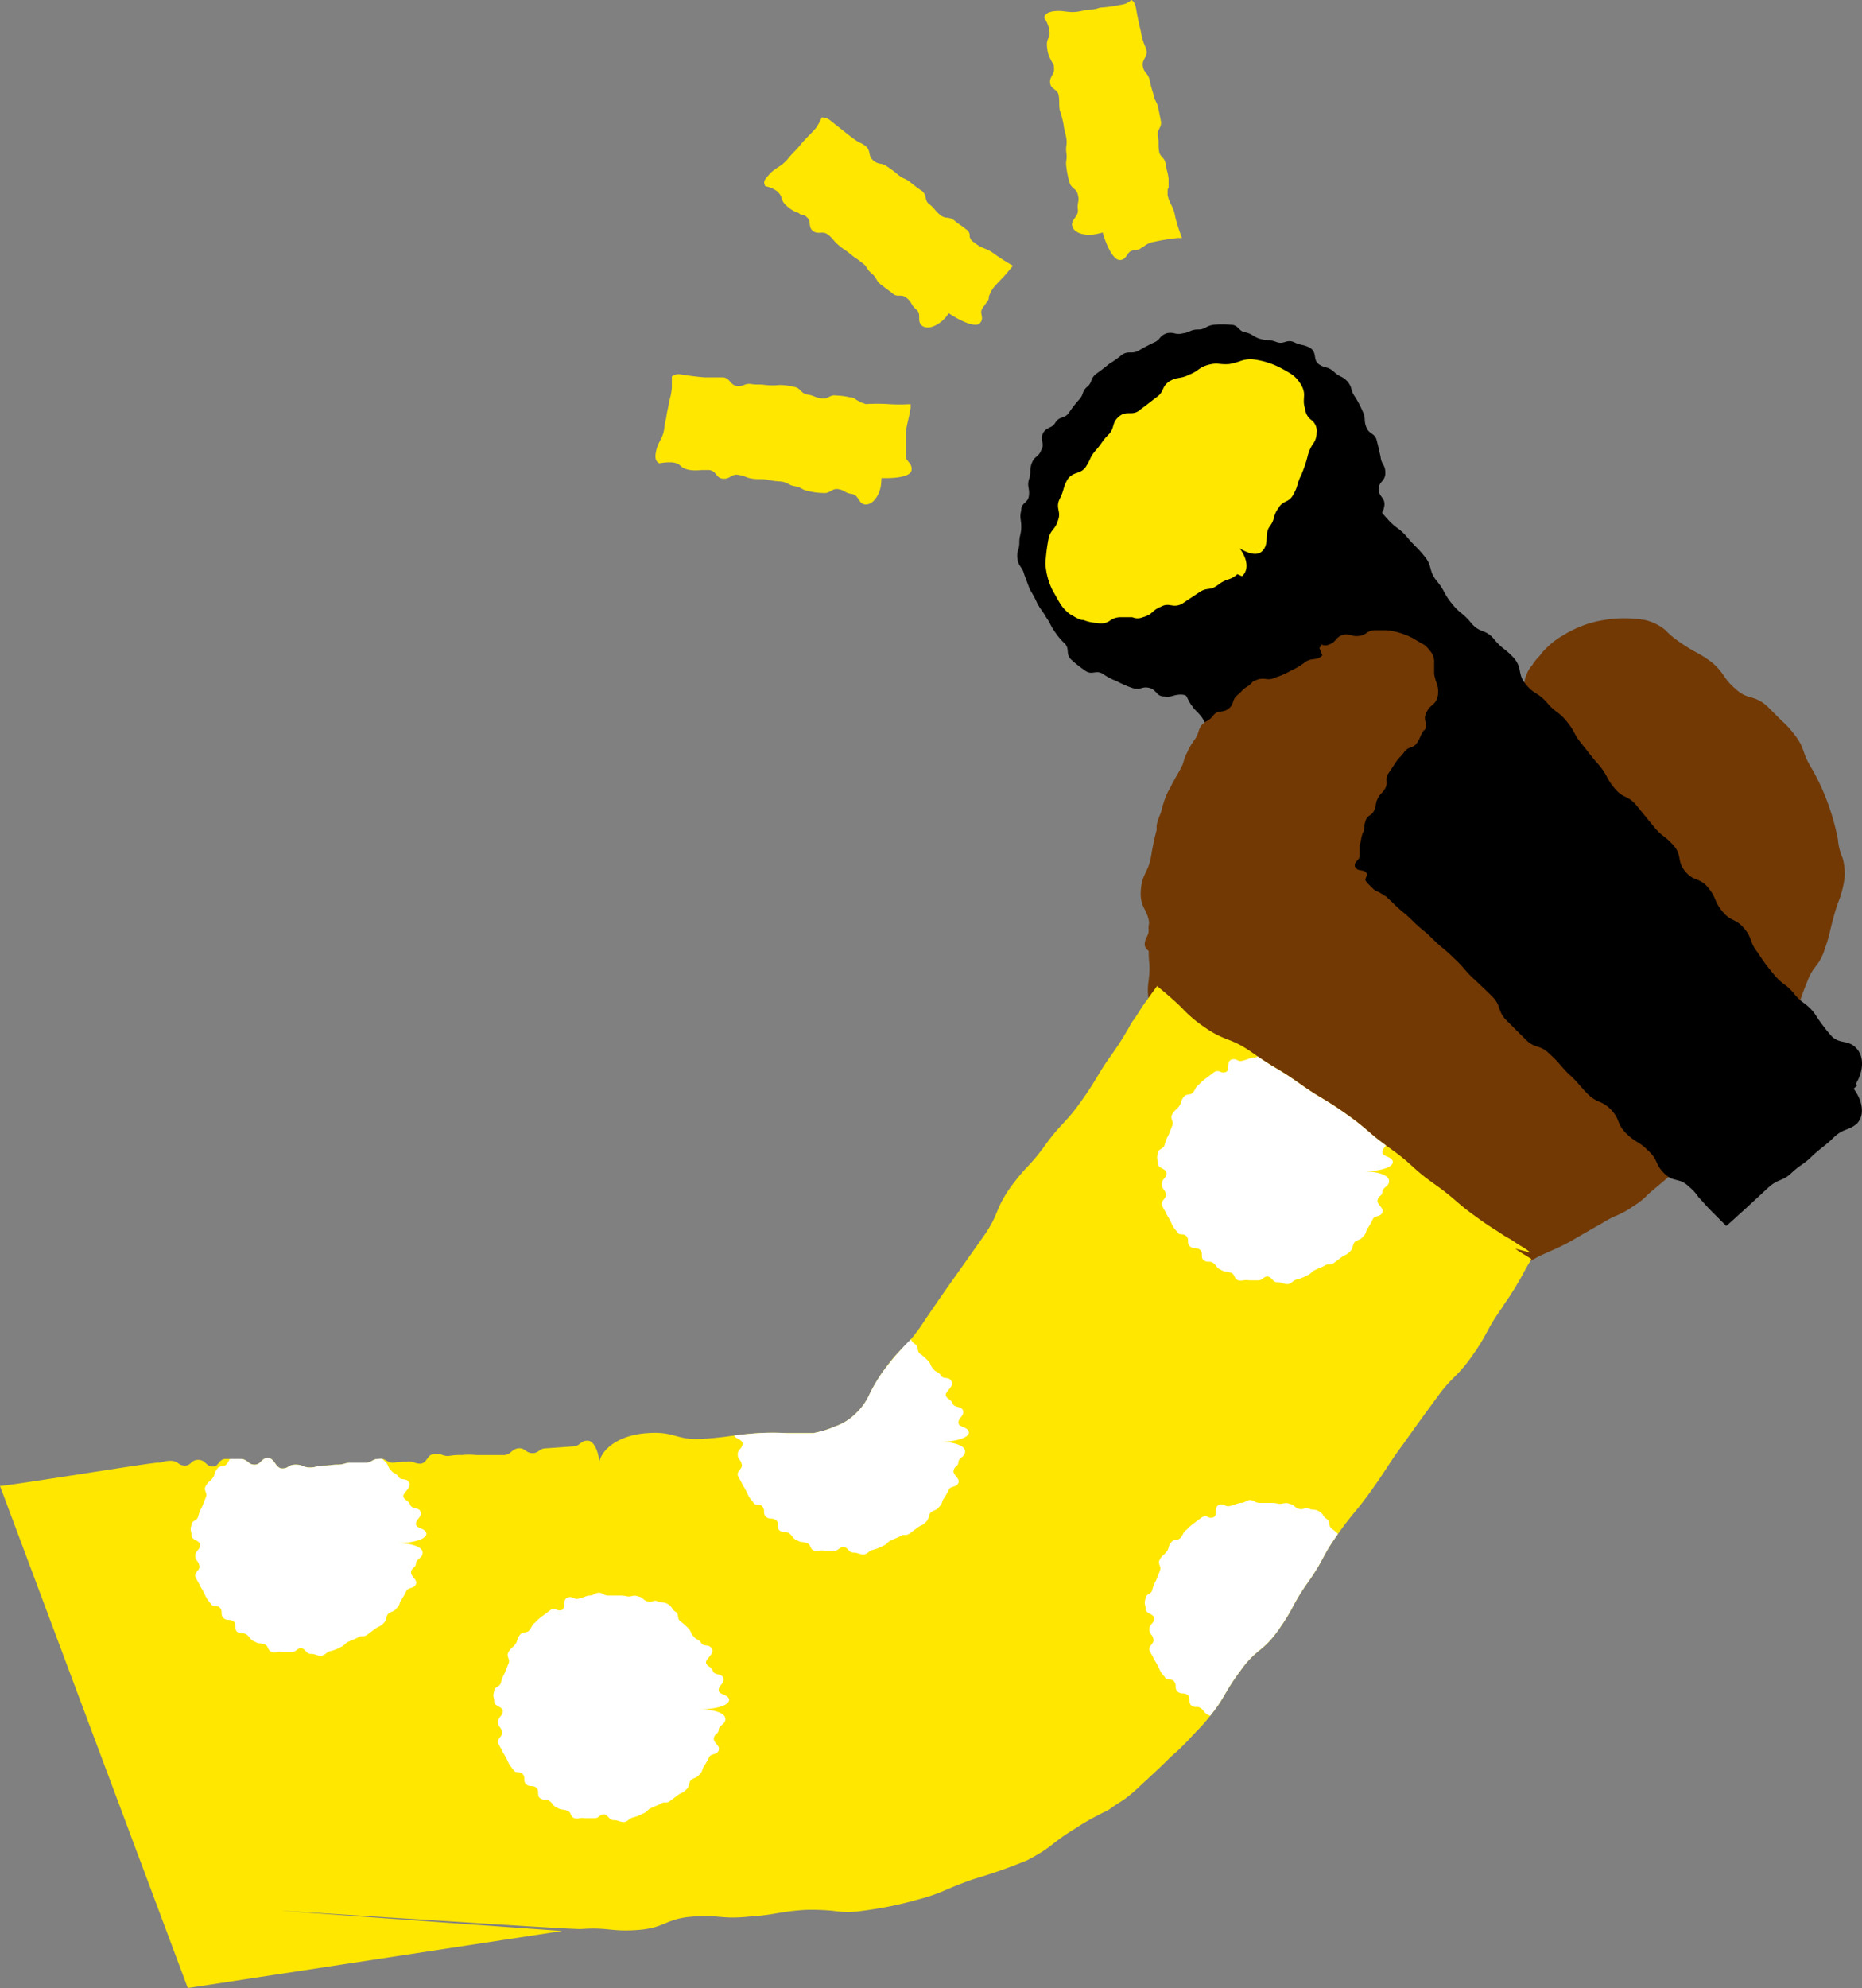 <?xml version="1.0" encoding="UTF-8"?>
<svg xmlns="http://www.w3.org/2000/svg" width="133.624" height="142.603" viewBox="0 0 133.624 142.603">
  <rect x="0" y="0" width="133.624" height="142.603" fill="#808080" stroke="none"/>
  <g id="hand" transform="translate(-365.325 -104.312)">
    <path id="Path_1313" data-name="Path 1313" d="M1094.96,503.107s-4.592-14.393,4.455-22.274,14.6-3.564,11.788.137c-2.879,3.7-8.019,6.374-1.645,9.389,2.467,2.125,6.374-4.729,6.374-4.729l4.866-7.47a6.407,6.407,0,0,1,9.115-1.713c5.209,3.769,11.925,10.006,10.212,16.86-2.741,10.9-11.994,25.5-31.458,27.757s-13.776-17.956-13.776-17.956" transform="translate(-644.753 -324.914)" fill="#723905"></path>
    <path id="Path_1314" data-name="Path 1314" d="M1095.69,504.669c-.137,1.1-.548,1.165-.685,2.33,0,1.165-.137,1.165-.068,2.33v1.165a3.856,3.856,0,0,0,.137,1.1c.274,1.1-.137,1.165.274,2.262a6.644,6.644,0,0,0,1.1,1.919c.343.411.48.617.685.822a4.755,4.755,0,0,0,.822.754,8.7,8.7,0,0,0,1.85,1.234,2.524,2.524,0,0,0,1.165.137,3.269,3.269,0,0,1,1.165,0,2.944,2.944,0,0,1,1.1.343,3.191,3.191,0,0,0,1.165.274,2.687,2.687,0,0,0,1.165-.137,10.958,10.958,0,0,1,1.165-.137,3.042,3.042,0,0,1,1.234.137,3.624,3.624,0,0,0,1.234,0c1.165-.206,1.165-.48,2.33-.754s1.165-.206,2.33-.48a3.024,3.024,0,0,1,.685-.137.991.991,0,0,0,.48-.137c.274-.068.548-.137,1.165-.343,1.165-.411.959-.822,2.056-1.3a20.317,20.317,0,0,0,2.125-1.028c1.028-.617,1.3-.137,2.33-.754,1.028-.685.96-.685,1.988-1.371a9.383,9.383,0,0,0,.96-.685c.274-.206.48-.343.959-.754a30.341,30.341,0,0,0,3.427-3.427,19.1,19.1,0,0,0,1.508-1.85,6.613,6.613,0,0,0,.617-1.028c.137-.274.274-.548.548-1.028.617-1.028.891-.822,1.508-1.919a20.89,20.89,0,0,0,1.3-2.056c.548-1.1.411-1.165.891-2.262.411-1.1.823-.959,1.234-2.125s.206-1.234.548-2.4a5.179,5.179,0,0,0,.206-1.165,7.585,7.585,0,0,1,.068-1.1c0-1.1.343-1.1.206-2.193-.206-1.1-.617-1.028-.959-2.056-.411-1.028-.137-1.165-.685-2.193a3.542,3.542,0,0,1-.48-1.1,3.193,3.193,0,0,0-.548-1.1,5.58,5.58,0,0,0-.822-.891c-.206-.206-.411-.411-.822-.891-.822-.891-1.028-.685-1.919-1.508s-1.1-.617-1.988-1.371c-.959-.754-.959-.754-1.919-1.439a4.811,4.811,0,0,0-1.85-.754,1.062,1.062,0,0,1-.548-.137.976.976,0,0,1-.411-.137,2.335,2.335,0,0,0-1.028-.069,5.167,5.167,0,0,0-1.028.274c-.137,0-.206.137-.411.206a1.348,1.348,0,0,0-.548.274,2.56,2.56,0,0,0-.754.754,8.4,8.4,0,0,1-.548.822c-.068.069-.137.206-.206.274s-.137.206-.206.274l-.343.343a4.3,4.3,0,0,0-.823.959c-.685,1.028-.617,1.1-1.234,2.125-.685,1.028-.48,1.165-1.165,2.193-.48.754-.617,1.028-.96,1.576a4.041,4.041,0,0,1-.343.548c-.754,1.1-1.1.822-1.919,1.85a5.192,5.192,0,0,1-.96.891l-1.1.822a13.4,13.4,0,0,1-1.165.822,2.684,2.684,0,0,1-.617.274,2.891,2.891,0,0,1-1.1,0,5.726,5.726,0,0,1-1.1-.48l.206.137a4.115,4.115,0,0,1-1.85-.548,13.283,13.283,0,0,1-1.234-.96,1.955,1.955,0,0,1-.48-.548,2.318,2.318,0,0,1-.48-1.1,7.22,7.22,0,0,1,0-1.234,1.663,1.663,0,0,1,.411-.685,9.667,9.667,0,0,0,.959-1.165c.411-.548.548-.822.754-1.1a5.261,5.261,0,0,1,.754-1.028c.891-.891.685-1.028,1.508-1.919a7.386,7.386,0,0,1,.754-.754,1.3,1.3,0,0,0,.411-.685,2.253,2.253,0,0,0,0-.685.6.6,0,0,0-.274-.548c-.274-.274-.48-.343-.617-.48a1.445,1.445,0,0,0-.96-.274,1.771,1.771,0,0,0-1.028.206,3.908,3.908,0,0,1-1.028.411,12.439,12.439,0,0,0-2.056.754,4.657,4.657,0,0,0-.96.617,6.927,6.927,0,0,1-.891.685c-.96.685-1.3.206-2.193.96a2.623,2.623,0,0,0-.754.96,4.312,4.312,0,0,1-.617.96,3.665,3.665,0,0,1-.891.754,2.285,2.285,0,0,0-.822.822c-.617.96-.274,1.165-.754,2.193a2.888,2.888,0,0,1-.617.96,2.731,2.731,0,0,0-.548,1.028,21.743,21.743,0,0,0-.685,2.262,9.368,9.368,0,0,0,0,2.4c0,1.165.137,1.165.206,2.4a13.994,13.994,0,0,0,0,2.4c.137,1.165.959,1.1,1.165,2.262a2.652,2.652,0,0,1-1.576,2.741,1.992,1.992,0,0,1-2.262-1.85c-.274-1.3.069-1.576,0-2.81-.137-1.3.069-1.3,0-2.6,0-1.3-.685-1.3-.617-2.6s.548-1.3.754-2.6a17.924,17.924,0,0,1,.617-2.6c.206-.617.274-.96.411-1.3a6.131,6.131,0,0,1,.48-1.234,18.245,18.245,0,0,1,1.439-2.262,6.008,6.008,0,0,0,.685-1.165,6.347,6.347,0,0,1,.823-1.1c.48-.48.754-.685,1.028-.959.274-.206.48-.411,1.028-.822a24.361,24.361,0,0,1,2.125-1.576,6.63,6.63,0,0,1,1.165-.617c.274-.137.617-.274,1.234-.548s.891-.411,1.234-.548a5.852,5.852,0,0,1,1.3-.411,12.837,12.837,0,0,1,1.371-.343,6.975,6.975,0,0,1,1.508-.137,7.337,7.337,0,0,1,1.645.274,4.227,4.227,0,0,1,1.576.891,5.016,5.016,0,0,1,1.165,1.713,3.2,3.2,0,0,1,.137,2.056,3.262,3.262,0,0,1-.823,1.645c-.274.274-.48.548-.959,1.1-.891.96-1.165.685-2.056,1.576a3.167,3.167,0,0,0-.685.96,7.853,7.853,0,0,1-.548.959,4.577,4.577,0,0,0-.411.754v.411c0,.137.137.206.274.343.137.069.274.206.685.48a9.45,9.45,0,0,1,1.165,1.028l.343.206a.134.134,0,0,0,.137.137.443.443,0,0,0,.343-.137c.137-.069.274-.206.685-.48a8.162,8.162,0,0,1,.822-.617,8.859,8.859,0,0,0,.822-.822,14.642,14.642,0,0,0,1.165-2.056c.137-.206.274-.343.411-.548.48-.548.822-.548,1.3-1.371.685-1.028.411-1.234,1.028-2.262.685-1.028.891-.891,1.576-1.919a5.488,5.488,0,0,0,.548-1.165,1.268,1.268,0,0,1,.137-.48,1.944,1.944,0,0,1,.411-.685,3.341,3.341,0,0,1,.548-.685,2.968,2.968,0,0,1,.411-.48,5.451,5.451,0,0,1,1.234-.959,8.145,8.145,0,0,1,1.371-.685,7.268,7.268,0,0,1,1.508-.411,7.372,7.372,0,0,1,1.508-.137,7.951,7.951,0,0,1,1.576.137,3.532,3.532,0,0,1,1.371.685,6.6,6.6,0,0,0,1.165.959c1.1.754,1.165.617,2.193,1.371.96.822.754,1.1,1.713,1.919a2.411,2.411,0,0,0,1.165.617,2.67,2.67,0,0,1,1.165.685l.959.959a6.6,6.6,0,0,1,.891.96c.822,1.028.548,1.3,1.234,2.4a16.207,16.207,0,0,1,1.165,2.467,17.105,17.105,0,0,1,.754,2.673,4.352,4.352,0,0,0,.343,1.371,4.038,4.038,0,0,1,.137,1.439,7.367,7.367,0,0,1-.343,1.439,12.5,12.5,0,0,0-.411,1.234c-.343,1.234-.274,1.3-.685,2.467a3.538,3.538,0,0,1-.617,1.165,3.87,3.87,0,0,0-.617,1.1c-.48,1.165-.411,1.234-.959,2.4a23.764,23.764,0,0,1-1.234,2.262c-.343.548-.48.822-.685,1.1s-.343.548-.685,1.1a3.069,3.069,0,0,1-.891.96,5.183,5.183,0,0,0-.96.891c-.754,1.028-.274,1.439-1.165,2.4a3.029,3.029,0,0,1-.96.822,3.8,3.8,0,0,0-1.028.754,23.605,23.605,0,0,1-1.919,1.782c-.48.411-.754.617-.959.822a5.205,5.205,0,0,1-1.028.822c-1.1.754-1.165.548-2.262,1.234q-1.1.617-2.262,1.3c-1.165.617-1.165.548-2.33,1.1a14.457,14.457,0,0,1-2.33,1.1c-.617.206-.959.274-1.234.343-.343.069-.617.137-1.234.274a26.177,26.177,0,0,1-2.467.891c-1.234.274-1.234.411-2.536.617-.617.069-.959.137-1.3.137h-1.3a5.961,5.961,0,0,1-1.3-.069,5.783,5.783,0,0,0-1.3-.137,5.964,5.964,0,0,1-1.3-.069,7.3,7.3,0,0,1-1.371-.206,16.659,16.659,0,0,1-2.6-.891,9.891,9.891,0,0,1-2.536-1.3,12.625,12.625,0,0,0-1.234-.822,3.622,3.622,0,0,1-1.165-1.028,1.875,1.875,0,0,1-.411-1.439,4.017,4.017,0,0,0-.206-1.439,11.352,11.352,0,0,1-.96-2.536,5.273,5.273,0,0,0-.48-1.3,2.639,2.639,0,0,1-.411-1.3c0-1.371.48-1.371.48-2.673.068-1.3-.548-1.439-.343-2.741a2.106,2.106,0,0,1,2.4-1.85,2.156,2.156,0,0,1,1.576,2.4" transform="translate(-643.902 -324.146)" fill="#723905"></path>
    <path id="Path_1317" data-name="Path 1317" d="M1143.92,502.7l-35.365-41.4L1095.6,473.431l39.065,37.9Z" transform="translate(-645.32 -320.527)"></path>
    <path id="Path_1318" data-name="Path 1318" d="M1143.58,504.765c-.685.685-1.028.411-1.782,1.1-.685.685-.754.617-1.508,1.3-.685.685-.822.617-1.508,1.234-.685.685-.96.411-1.713,1.1l-1.782,1.645c-.617.548-.891.822-1.234,1.1l-.959-.96c-.548-.548-.754-.822-1.028-1.1a3.227,3.227,0,0,0-.685-.754c-.685-.685-1.1-.274-1.782-.96s-.411-.96-1.165-1.645c-.685-.685-.891-.548-1.576-1.234s-.411-1.028-1.1-1.713-.96-.411-1.645-1.1-.617-.754-1.371-1.439c-.685-.685-.617-.754-1.371-1.439-.685-.685-1.028-.343-1.713-1.028l-1.371-1.371c-.685-.685-.343-1.028-1.028-1.713q-.685-.685-1.439-1.371c-.685-.685-.617-.754-1.371-1.439-.685-.685-.754-.617-1.439-1.3s-.754-.617-1.439-1.3-.754-.617-1.439-1.3-.891-.48-1.576-1.165-.548-.822-1.234-1.508-.617-.822-1.3-1.508-.822-.548-1.508-1.234-.411-.959-1.165-1.645c-.685-.685-.891-.48-1.576-1.165s-.822-.548-1.576-1.234c-.685-.685-.548-.891-1.234-1.576s-1.028-.411-1.713-1.028c-.685-.685-.48-.96-1.165-1.645l-.206-.206c-.068-.069-.137-.206-.206-.274a3.882,3.882,0,0,1-.274-.48,2.62,2.62,0,0,0-.754-.96,2.591,2.591,0,0,0-.548-.48c.48-.48.617-.685,1.3-1.3.48-.48.685-.754.822-.891a4.248,4.248,0,0,1,.617-.754c.685-.685.548-.822,1.234-1.508l1.439-1.3,1.371-1.371c.685-.685.959-.411,1.645-1.1s.685-.754,1.371-1.371c.685-.685.48-.891,1.234-1.576a4.916,4.916,0,0,1,1.028-.754,6.259,6.259,0,0,0,1.165-.822c.343-.274.548-.548.685-.617a17.34,17.34,0,0,1,1.371,1.508c1.028,1.234,1.028.891,1.713,1.645.617.754.685.685,1.3,1.439s.274,1.028.891,1.782.48.891,1.1,1.645.754.617,1.371,1.371,1.028.411,1.645,1.165.754.617,1.439,1.371c.617.754.206,1.1.822,1.85s.822.548,1.508,1.3c.617.754.822.617,1.439,1.371s.48.891,1.1,1.645.617.822,1.234,1.508c.617.754.48.891,1.1,1.645s.959.48,1.576,1.234l1.234,1.508c.617.754.754.617,1.439,1.371.617.754.206,1.1.822,1.85s1.028.411,1.645,1.165.411.959,1.028,1.713.959.48,1.576,1.234.343.96.959,1.713a13.4,13.4,0,0,0,1.165,1.576c.617.754.822.617,1.439,1.371s.822.617,1.439,1.371a13.369,13.369,0,0,0,1.165,1.576c.617.754,1.3.274,1.919,1.028.754.891.137,2.4-.411,2.879a1.842,1.842,0,0,1-2.536-.206c-.617-.754-.48-1.1-1.1-1.851s-.48-.891-1.1-1.645-1.1-.343-1.782-1.1c-.617-.754-.274-1.028-.891-1.782l-1.234-1.508c-.617-.754-.685-.685-1.371-1.439-.617-.754-.48-.891-1.165-1.645-.617-.754-.822-.617-1.439-1.371s-.548-.822-1.234-1.576q-.617-.754-1.3-1.508c-.617-.754-.548-.822-1.165-1.576q-.617-.754-1.3-1.508c-.617-.754-.754-.685-1.371-1.371-.617-.754-.685-.685-1.3-1.439s-.754-.617-1.439-1.371c-.617-.754-.48-.891-1.165-1.645-.617-.754-.343-1.028-.96-1.782s-.891-.548-1.508-1.3-.685-.685-1.3-1.439-.754-.617-1.439-1.371c-.617-.754-.343-.959-1.028-1.713-.617-.754-.754-.685-1.371-1.439s-.548-.822-1.165-1.576-.822-.617-1.439-1.371-.343-1.028-.96-1.782a4.246,4.246,0,0,0-.754-.617c-.068,0-.274-.206-.274-.137,0,0-.137,0-.137-.069-.137-.137-.137-.411-.274-.685,0,0-.068,0-.206.137a.74.74,0,0,0-.206.48v.206h0v.137c0,.069-.137.137-.206.206l-1.371,1.371q-.685.685-1.439,1.371c-.685.685-.685.754-1.371,1.371s-1.028.274-1.782.959c-.685.685-.617.822-1.3,1.508s-.959.411-1.713,1.028a1.642,1.642,0,0,0-.48.891v.206s-.068.137,0,.206v.137c-.137.137,0,.137-.068.206h.068v.411l.206.206c.685.685.685.754,1.371,1.439l1.371,1.371c.685.685.96.411,1.645,1.1s.617.754,1.3,1.439.822.617,1.508,1.3.48.891,1.234,1.576c.685.685.754.617,1.508,1.3l1.439,1.371q.685.685,1.439,1.371c.685.685.411.959,1.165,1.645.685.685,1.165.206,1.85.891s.48.96,1.165,1.645.754.685,1.439,1.371.754.617,1.439,1.3.548.822,1.234,1.508q.685.685,1.439,1.371t1.439,1.371c.685.685.822.548,1.508,1.234s.617.822,1.3,1.508.891.48,1.576,1.165.822.548,1.508,1.234.617.822,1.3,1.508.48.891,1.165,1.576q.685.685,1.439,1.371c.685.685.617.754,1.371,1.439.343.343.617.48.754.617.069,0,.137,0,.274.137.068.068.137,0,.206-.069v-.411l.068.068c.068,0,.137.137.274.137a1.33,1.33,0,0,0,1.028-.343c.685-.685.548-.822,1.3-1.508.685-.685.343-1.1,1.028-1.782s1.028-.343,1.782-.959c.754-.685.343-1.165,1.028-1.851a1.893,1.893,0,0,1,2.6.274c.48.548,1.028,1.85.206,2.6" transform="translate(-644.848 -319.993)"></path>
    <path id="Path_1319" data-name="Path 1319" d="M1094.11,498.776c-.548-4.935-.274-12.4,5.414-17.408,9.047-7.882,14.6-3.564,11.788.137-2.878,3.7-8.567,11.514-2.125,14.53,2.467,2.125-.274,2.673-.274,2.673h-14.8Z" transform="translate(-644.79 -325.449)" fill="#723905"></path>
    <path id="Path_1320" data-name="Path 1320" d="M1094.11,495.826c.48,0,.548.411,1.028.411h1.028c.48,0,.48.069,1.028.069s.48.343,1.028.343h2.056c.48,0,.48.137,1.028.137s.48-.548,1.028-.548.48.411,1.028.411.48-.206,1.028-.206.48.411,1.028.411.48-.343,1.028-.343.48.069,1.028.069h.617c.137,0,.137-.206.137-.343V496.1c0,.069.206.206.274.274h-.548c0-.069.343-.48,0-.754,0,0-.137-.069-.137-.137h-.206a.52.52,0,0,1-.274-.137,4.727,4.727,0,0,1-.891-.754c-.206-.206-.343-.274-.48-.411-.137-.069-.206-.206-.411-.48a5.376,5.376,0,0,1-.685-1.028,7.9,7.9,0,0,1-.411-1.165c-.068-.617-.343-.617-.343-1.234s.274-.617.343-1.165c.137-.548.274-.548.411-1.1s0-.548.206-1.1c.206-.48.548-.343.754-.822s0-.548.274-1.028.069-.548.343-1.028.48-.343.754-.754-.068-.685.206-1.1.617-.206.891-.685c.274-.411.617-.206.891-.617s.274-.48.548-.891a.91.91,0,0,0,.206-.48.579.579,0,0,1,.137-.411c.137-.343-.069-.411,0-.685v-.548c-.069-.206-.137-.206-.274-.411s0-.411-.274-.617c-.343-.137-.343-.069-.754-.206-.411-.069-.411.274-.823.206-.411,0-.411-.343-.822-.274-.411,0-.411.206-.823.274-.411.137-.343.343-.822.48a4.6,4.6,0,0,0-.822.411c-.411.206-.617-.274-1.028,0-.411.206-.548,0-.959.274s-.343.411-.754.617c-.411.274-.137.685-.548.959s-.274.411-.685.685-.754-.137-1.1.206c-.411.343-.137.548-.548.891-.343.343-.206.48-.48.822s-.48.206-.754.548c-.274.411-.343.343-.617.685s-.411.274-.685.685.137.617-.068,1.028l-.411.822c-.206.411,0,.48-.206.959-.137.411-.685.274-.822.754s.343.617.206,1.028c-.137.48-.411.411-.548.891-.068.48.343.548.274,1.028,0,.48-.48.411-.48.891s-.206.48-.274.96c0,.48.206.48.206.96s.206.48.206.959-.137.48-.137.96.822.48.891.891c0,.548-1.3,1.1-2.056,1.165-.685.069-1.782-.137-1.85-.754,0-.548.343-.617.274-1.165,0-.548.206-.548.206-1.1s-.617-.548-.617-1.1.48-.548.548-1.028a6,6,0,0,1,.137-1.1v-1.1c.068-.548.274-.48.343-1.028.137-.548-.137-.548,0-1.1s.206-.48.343-1.028a6.8,6.8,0,0,1,.343-1.028c.206-.48.343-.48.548-.96s.274-.48.48-.959c.274-.48.137-.548.411-1.028a4.367,4.367,0,0,1,.548-.959c.343-.48.206-.548.48-1.028.343-.411.548-.274.891-.754.343-.411.685-.137,1.1-.48s.206-.617.617-.96.343-.411.823-.685c.411-.343.343-.48.754-.822.48-.343.617,0,1.1-.343.48-.274.411-.411.822-.685.48-.274.548-.137,1.028-.411s.411-.48.891-.685c.548-.206.685.206,1.165,0,.548-.206.411-.48.96-.685.548-.137.617.137,1.165.069a1.022,1.022,0,0,0,.548-.206,1.065,1.065,0,0,1,.617-.206h.617a3.148,3.148,0,0,1,.685.069,5.456,5.456,0,0,1,1.371.48c.343.206.48.274.685.411.206.069.343.206.617.548a1.159,1.159,0,0,1,.274.822v.822c.137.754.343.754.274,1.508-.137.754-.548.617-.822,1.234a.831.831,0,0,0-.069.685v.343c0,.137,0,.206-.137.274-.274.411-.206.48-.48.891s-.548.206-.891.617c-.274.411-.343.343-.617.754l-.548.822c-.274.411,0,.617-.206,1.028s-.343.343-.548.754-.068.48-.274.891-.48.274-.617.754c-.137.411,0,.48-.206.891-.137.411-.068.411-.206.822v.754c0,.343-.411.411-.343.754.069.411.685.206.822.48s-.206.411,0,.685.274.206.48.48c.274.206.343.137.617.343.068,0,.137.069.206.137a.212.212,0,0,1,.137.069l.137.137.274.274a1.609,1.609,0,0,0,.343.343l.48.48a2.2,2.2,0,0,1,.48.685,4.713,4.713,0,0,0,.206.548v.48a1.89,1.89,0,0,1-.411,1.3,4.759,4.759,0,0,1-.754.822,2.384,2.384,0,0,1-.754.48,3.081,3.081,0,0,1-.548.137h-.274c-.206,0-.343-.069-.685-.069-.48,0-.48.274-1.028.274s-.48.206-1.028.206-.48-.137-1.028-.137-.48-.343-1.028-.343h-1.028c-.548,0-.48-.137-1.028-.137s-.48.206-1.028.206-.48.411-1.028.411-.48-.822-1.028-.822-.48.206-1.028.206-.48.548-1.028.548-.48-.48-1.028-.48-.548.617-1.028.617-.891-1.3-.891-1.988.274-2.056.822-2.056" transform="translate(-643.967 -324.555)" fill="#723905"></path>
    <path id="Path_1321" data-name="Path 1321" d="M1099.97,464.435c5-4.935,5.551-12.474,1.165-16.928-4.318-4.386-11.925-3.975-16.928.96s-5.552,12.474-1.165,16.928c4.318,4.386,11.925,3.975,16.928-.96" transform="translate(-640.433 -315.233)"></path>
    <path id="Path_1322" data-name="Path 1322" d="M1100.06,465.8c-.411.411-.754.137-1.234.48a5.11,5.11,0,0,1-1.028.617,5.3,5.3,0,0,1-1.1.48c-.548.274-.685,0-1.234.137q-.548.206-1.028.411l-1.1.274a6.652,6.652,0,0,1-1.165.069c-.548.137-.48.617-1.1.685-.617,0-.617-.343-1.165-.343s-.617.206-1.165.137c-.617,0-.548-.48-1.1-.617s-.617.206-1.234,0a7.625,7.625,0,0,1-1.1-.48,4.887,4.887,0,0,1-1.028-.548c-.48-.274-.754.137-1.234-.206a9.2,9.2,0,0,1-.959-.754c-.48-.411-.137-.754-.48-1.165a4.736,4.736,0,0,1-.754-.891c-.343-.48-.274-.548-.617-1.028-.274-.48-.343-.48-.617-.96a7.5,7.5,0,0,0-.548-1.028l-.411-1.1c-.137-.548-.411-.548-.48-1.1-.068-.617.137-.617.137-1.165s.137-.548.137-1.165c0-.548-.137-.548,0-1.165,0-.548.48-.48.548-1.028s-.137-.617,0-1.165c.206-.548,0-.617.206-1.165s.48-.411.685-.96c.274-.48-.137-.685.137-1.234.343-.48.617-.274.891-.754.343-.48.617-.206.96-.685a7.772,7.772,0,0,1,.685-.891c.411-.411.206-.617.617-.96s.206-.617.685-.959q.48-.343.891-.685a8.318,8.318,0,0,0,.959-.685c.48-.274.685,0,1.165-.274s.48-.274,1.028-.548c.548-.206.411-.48.959-.685.548-.137.617.137,1.165,0,.548-.069.548-.274,1.1-.274s.548-.274,1.165-.343a6.6,6.6,0,0,1,1.165,0c.617,0,.548.48,1.1.548.548.137.548.343,1.1.48s.548,0,1.1.206.685-.206,1.234,0c.548.274.617.137,1.165.411.548.343.206.822.617,1.165.48.343.617.137,1.1.548.411.411.548.274.96.685.411.48.206.617.548,1.1a7.476,7.476,0,0,1,.548,1.028c.274.548.069.617.274,1.165s.617.411.754.96.137.548.274,1.165c.069.617.343.548.343,1.165s-.48.617-.48,1.165.48.617.411,1.165c-.068.617-.343.548-.48,1.1s.274.685.137,1.234c-.206.548-.548.48-.685,1.028-.206.548-.411.48-.617,1.028s0,.617-.274,1.1c-.274.548-.068.617-.411,1.1s-.48.411-.822.822c-.343.48.274.96-.137,1.439-.48.548-1.85-.137-2.33-.685s-1.028-1.508-.685-1.919c.343-.343.617-.137.959-.548.274-.343.48-.274.685-.685.274-.411-.274-.685,0-1.1.206-.411.685-.206.822-.617.206-.411.206-.411.411-.891.137-.48,0-.48.206-.891.068-.48.274-.411.411-.891.068-.48-.137-.48-.068-.96,0-.48.137-.48.137-.891v-.891a4.491,4.491,0,0,0,0-.96,3.4,3.4,0,0,0-.206-.891c-.137-.48-.274-.411-.411-.822a1.771,1.771,0,0,0-.48-.754c-.206-.411-.343-.343-.617-.685s-.068-.48-.411-.822c-.274-.343,0-.617-.343-.96s-.548-.069-.891-.343-.411-.206-.754-.48c-.411-.206-.48-.069-.891-.274-.411-.137-.274-.48-.685-.685-.48-.137-.48,0-.891-.137-.48-.069-.411-.206-.891-.343-.48,0-.48.206-.96.137-.48,0-.48-.411-.959-.411s-.48.411-.891.411c-.48,0-.48-.206-.959-.137s-.411.48-.823.617c-.48.137-.411.206-.891.343l-.823.411a7.214,7.214,0,0,0-.754.48c-.411.274-.685-.206-1.1.069s-.274.48-.685.754-.617,0-.96.343,0,.754-.274,1.1c-.343.343-.274.411-.548.754s-.548.137-.822.548-.343.343-.548.754a7.693,7.693,0,0,1-.48.822c-.206.411.137.617,0,1.028a4.6,4.6,0,0,0-.411.822c-.137.48,0,.48-.137.96-.068.48-.411.411-.48.891v1.85a1.88,1.88,0,0,0,.137.891c.068.411-.343.548-.206.96.137.48.754.274.891.685s-.137.548,0,.959c.206.411.274.343.48.754a4.781,4.781,0,0,1,.548.685c.274.343.137.48.411.822.343.343.343.274.685.617a3.044,3.044,0,0,0,.754.548c.343.274.48.069.891.343.411.206.343.343.754.548s.548-.069.959,0c.411.137.48,0,.891,0,.411.069.411.274.891.274s.411.411.891.343a13.469,13.469,0,0,1,1.919-.069c.48-.069.411-.274.891-.343.48-.137.343-.548.754-.685s.754.617,1.165.411c.48-.206.343-.411.754-.617s.137-.754.548-.96.685.137,1.028-.137c.411-.274,0-.754.343-1.1.411-.343,1.508.343,1.988.891.48.48,1.234,1.645.685,2.125" transform="translate(-639.839 -314.472)"></path>
    <path id="Path_1323" data-name="Path 1323" d="M1094.96,459.366c3.975-3.975,5.62-8.773,3.7-10.76-1.988-1.988-6.854-.411-10.829,3.564s-5.62,8.773-3.7,10.76c1.988,1.988,6.854.411,10.829-3.564" transform="translate(-641.459 -316.263)" fill="#ffe700"></path>
    <path id="Path_1324" data-name="Path 1324" d="M1094.88,461.121c-.548.48-.754.274-1.371.754s-.754.137-1.371.548l-1.234.822c-.685.343-.891-.137-1.508.206-.685.274-.548.548-1.3.754a.944.944,0,0,1-.754,0h-.822a1.3,1.3,0,0,0-.822.274,1.112,1.112,0,0,1-.891.137,2.879,2.879,0,0,1-.959-.206c-.274,0-.48-.137-.959-.411a2.627,2.627,0,0,1-.754-.822c-.137-.206-.274-.48-.548-.96a4.943,4.943,0,0,1-.48-1.85,12.991,12.991,0,0,1,.206-1.713c.137-.754.48-.685.685-1.371.274-.685-.206-.891.137-1.576s.206-.754.548-1.371c.411-.617.891-.343,1.3-.891.411-.617.274-.685.754-1.234s.411-.617.891-1.1.2-.822.754-1.3.96,0,1.508-.48c.548-.411.548-.411,1.165-.891.617-.411.343-.754.959-1.165.617-.343.754-.137,1.439-.48.685-.274.617-.48,1.3-.685.754-.206.822,0,1.576-.069a5.562,5.562,0,0,0,.754-.206,2.239,2.239,0,0,1,.822-.137,5.752,5.752,0,0,1,1.782.48,8.933,8.933,0,0,1,.891.48,2.17,2.17,0,0,1,.754.685c.617.891.137,1.1.411,1.919a1.125,1.125,0,0,0,.48.822.979.979,0,0,1,.343.891,1.3,1.3,0,0,1-.274.822,2.625,2.625,0,0,0-.343.754,8.885,8.885,0,0,1-.48,1.439c-.343.685-.206.754-.548,1.371-.343.685-.754.411-1.1,1.028-.411.548-.206.754-.617,1.3s0,1.234-.548,1.782c-.617.617-2.056-.411-2.536-.96s-.754-1.439-.274-1.919c.411-.48.891-.069,1.3-.548s.548-.343.891-.891,0-.754.274-1.3a7.617,7.617,0,0,0,.48-1.1c.206-.548.411-.48.548-1.028s.343-.548.411-1.1a4.851,4.851,0,0,0-.069-1.028,1.608,1.608,0,0,0-.343-.685.944.944,0,0,0-.206-.274c0-.069-.137-.137-.274-.274-.411-.137-.548.274-.959.206a1.025,1.025,0,0,1-.48-.206.662.662,0,0,0-.548-.137c-.548.137-.48.411-1.028.548-.548.206-.685-.137-1.234.069-.548.274-.343.754-.822,1.028-.548.343-.685,0-1.234.411a8.919,8.919,0,0,0-1.028.685c-.48.411-.548.343-1.028.754s-.206.685-.617,1.165l-.823.96c-.343.48-.274.548-.617,1.1-.343.48-.754.274-1.028.822s-.068.685-.343,1.234a7.151,7.151,0,0,0-.411,1.1c-.137.548,0,.548-.137,1.1v.96c0,.411-.411.548-.206.96a2.271,2.271,0,0,0,.206.411c0,.137.137.206.274.343.411.206.48,0,.891,0h.959a1.179,1.179,0,0,1,.548.069c.137,0,.343.137.617,0,.548-.137.48-.411,1.028-.617.548-.274.48-.411,1.028-.685a8.189,8.189,0,0,0,1.1-.548c.548-.343.343-.617.822-.959s.137-.754.548-1.165c.48-.48,1.988.548,2.536,1.1.48.48,1.028,1.576.343,2.193" transform="translate(-640.757 -315.619)" fill="#ffe700"></path>
    <rect id="Rectangle_97" data-name="Rectangle 97" width="4.112" height="14.804" transform="translate(441.332 106.193) rotate(-11.2)" fill="#ffe700"></rect>
    <path id="Path_1325" data-name="Path 1325" d="M1085.32,422.355c.48-.069.548.206,1.1.069.137,0,.206.274.343.274s.137-.069.206-.069h.068c.068,0,.548.206.48,0,0-.274-.411-.343-.411-.48v-.891c-.068-.48-.548-.411-.617-.891s-.206-.48-.343-.96a5.157,5.157,0,0,1,0-1.028c-.068-.48-.068-.48-.137-1.028a5.166,5.166,0,0,1,0-1.028c-.068-.48.274-.548.137-1.1-.068-.48-.548-.411-.617-.891s-.274-.48-.343-.959.48-.617.411-1.1a.627.627,0,0,0-.206-.48.253.253,0,0,1-.137-.206c0-.206-.137-.137-.137-.343,0-.137-.137,0-.206.069a.512.512,0,0,1-.206.206c-.068,0,.137-.617-.068-.617h-.48c-.206.137.069.48,0,.548a.746.746,0,0,1-.343-.069s-.068,0,0,.069c0,.206.206.274.274.411,0,.069,0,.137-.137.206,0,0-.068,0-.068.137v.343c.068.48.343.48.48.959.068.48,0,.548.068,1.028s.206.48.274.959-.343.617-.206,1.1c.069.48.822.343.959.891.068.48-.206.548-.137,1.1l.206,1.028c.069.48.206.48.274.96s-.274.617-.206,1.1.343.48.411.96.891.548.959,1.028c.137.617-1.576,1.1-2.262,1.234s-1.576,0-1.713-.617c-.068-.48.48-.617.411-1.165-.068-.48.137-.548,0-1.028-.068-.48-.48-.411-.617-.959a6.822,6.822,0,0,1-.206-1.028c-.069-.48.068-.548,0-1.028s.068-.548,0-1.028-.137-.48-.206-1.028a7.689,7.689,0,0,0-.274-1.028c-.069-.48,0-.548-.069-1.028s-.548-.411-.617-.891.343-.617.274-1.1c0-.137,0-.206-.068-.274,0-.069-.137-.206-.137-.274a1.9,1.9,0,0,1-.274-.822c-.137-.822.274-.685.137-1.371a2.109,2.109,0,0,0-.343-.822c0-.137,0-.343.548-.48.822-.137,1.1.137,1.919,0,.411-.068.617-.137.754-.137a1.917,1.917,0,0,0,.754-.137,10.01,10.01,0,0,0,1.508-.206,1.291,1.291,0,0,0,.754-.343c.137.069.274.206.343.617q.137.822.343,1.645a4.66,4.66,0,0,0,.206.822,4.746,4.746,0,0,1,.206.548c.068.48-.343.617-.274,1.1s.343.48.48.959a7.787,7.787,0,0,0,.274,1.028c.068.48.206.48.343.959l.206,1.028c.068.48-.343.617-.206,1.1.068.48,0,.548.068,1.028s.411.411.48.959c.068.48.137.48.206,1.028v.548a.252.252,0,0,1-.069.206v.411c.137.685.411.754.548,1.576a12.839,12.839,0,0,0,.48,1.508h-.274a14.853,14.853,0,0,0-1.714.274,1.548,1.548,0,0,0-.754.343c-.068,0-.206.137-.343.206a.338.338,0,0,0-.206.069h-.206c-.48.069-.411.617-.891.685-.617.137-1.234-1.576-1.371-2.262s-.068-1.85.548-1.988" transform="translate(-640.726 -303.788)" fill="#ffe700"></path>
    <rect id="Rectangle_98" data-name="Rectangle 98" width="4.112" height="14.804" transform="translate(421.412 117.127) rotate(-51.4)" fill="#ffe700"></rect>
    <path id="Path_1326" data-name="Path 1326" d="M1063.48,432.325c.343-.411.548-.206.891-.617.069-.069.343.069.48,0,.069-.137,0-.137.137-.206h0c.068-.069.548-.206.343-.343s-.48,0-.617-.069l-.068-.137a.978.978,0,0,0-.137-.206c0-.137-.137-.274-.343-.411-.411-.343-.685,0-1.1-.274-.411-.343-.48-.206-.891-.548s-.343-.411-.685-.754a7.524,7.524,0,0,1-.754-.685c-.411-.343-.343-.411-.685-.754-.411-.343-.206-.617-.617-.891-.411-.343-.685,0-1.1-.274-.411-.343-.48-.206-.891-.548s0-.754-.411-1.1a1.059,1.059,0,0,0-.411-.206h-.206c-.206-.137-.206,0-.343-.137-.069-.069-.137.069-.137.206v.274s-.343-.548-.48-.411l-.274.411c-.137.137.343.274.274.343a.974.974,0,0,0-.274.137v.137c.137.137.343,0,.48.137v.343c0,.069.137.137.206.206.411.343.548.069.96.411s.343.411.754.754a6.258,6.258,0,0,0,.891.548c.411.343.137.685.548.96.411.343.891-.274,1.3,0,.411.343.206.548.617.891a9.629,9.629,0,0,0,.822.617,6.238,6.238,0,0,0,.891.548c.411.343.137.617.548.959s.548.137.96.48,1.028-.137,1.439.206c.48.411-.48,1.85-.891,2.4-.48.548-1.234.96-1.713.617-.411-.343,0-.822-.411-1.165s-.274-.48-.685-.822-.685,0-1.028-.343l-.823-.617c-.411-.343-.274-.48-.685-.822s-.274-.48-.685-.754c-.411-.343-.411-.274-.822-.617s-.411-.274-.823-.617-.343-.411-.754-.754-.685,0-1.1-.274c-.411-.343-.069-.685-.48-1.028a.52.52,0,0,0-.274-.137.356.356,0,0,1-.274-.137,2.085,2.085,0,0,1-.754-.411c-.685-.548-.274-.685-.822-1.165a2.111,2.111,0,0,0-.822-.343c-.068-.137-.206-.343.137-.685.548-.685.891-.617,1.439-1.234a6.057,6.057,0,0,1,.48-.548,6.34,6.34,0,0,0,.548-.617c.548-.617.548-.548,1.028-1.1a4.088,4.088,0,0,0,.411-.754.969.969,0,0,1,.685.274l1.3,1.028a6.708,6.708,0,0,0,.685.48,1.719,1.719,0,0,1,.48.274c.411.343.137.685.548,1.028s.548.137.959.411a8.56,8.56,0,0,1,.823.617c.411.343.48.206.891.548a9.631,9.631,0,0,0,.823.617c.411.343.137.685.548.959.411.343.343.411.754.754s.617.069,1.028.411.411.274.822.617a.517.517,0,0,1,.274.48.252.252,0,0,0,.068.206c0,.069.137.206.274.274.548.48.822.343,1.439.822a13.64,13.64,0,0,0,1.3.822s0,.069-.137.206c-.548.685-.617.685-1.165,1.3a2.083,2.083,0,0,0-.411.754.377.377,0,0,1-.137.343.99.99,0,0,1-.137.206c0,.069-.137.137-.137.206-.343.411.137.685-.206,1.1-.343.48-1.919-.411-2.536-.891-.548-.48-1.234-1.371-.891-1.85" transform="translate(-631.499 -307.659)" fill="#ffe700"></path>
    <rect id="Rectangle_99" data-name="Rectangle 99" width="4.112" height="14.804" transform="translate(413.573 136.445) rotate(-82.2)" fill="#ffe700"></rect>
    <path id="Path_1327" data-name="Path 1327" d="M1054.69,453.8c.068-.48.343-.48.411-.96,0-.137.343-.069.343-.274v-.274h0c0-.069.343-.411.137-.48-.274,0-.411.274-.617.206h-.137c-.068,0-.137-.069-.206-.137a1.638,1.638,0,0,0-.48-.206c-.48-.069-.548.343-1.1.274a5.154,5.154,0,0,0-1.028,0c-.48-.069-.48-.206-1.028-.274-.48-.069-.48-.069-1.028-.137-.48-.069-.48-.206-1.028-.274-.48-.069-.48-.411-.959-.48s-.548.343-1.1.274c-.48-.069-.548.069-1.028,0s-.411-.685-.959-.754h-.48s-.137.069-.206,0h-.411c-.137,0,0,.137,0,.274.068.137.137.206.137.274s-.548-.343-.617-.137v.48c0,.206.411,0,.411.206,0,.069-.068.137-.206.274a.067.067,0,0,0,.068.069c.206,0,.343-.137.48-.069.069,0,.069.069.137.206a.212.212,0,0,0,.068.137c.068,0,.137.069.274.069.48.069.548-.206,1.028-.137s.48.206,1.028.274a5.156,5.156,0,0,0,1.028,0c.48.069.48.48.96.548s.617-.685,1.1-.617.48.411.96.48q.48.069,1.028.137a5.147,5.147,0,0,0,1.028,0c.48.069.48.48.96.548s.548-.206,1.028-.137.822-.617,1.3-.548c.617.069.548,1.85.48,2.536s-.548,1.508-1.165,1.439c-.48-.069-.411-.685-.96-.754-.48-.069-.48-.274-.959-.343s-.548.343-1.1.274a4.251,4.251,0,0,1-1.028-.137c-.48-.069-.48-.274-.959-.343s-.48-.274-1.028-.343a6.086,6.086,0,0,1-1.028-.137c-.48-.069-.548,0-1.028-.069s-.48-.206-1.028-.274c-.48-.069-.548.343-1.1.274-.48-.069-.411-.548-.959-.617h-.548a3.186,3.186,0,0,1-.822,0c-.823-.137-.548-.48-1.3-.548a3.621,3.621,0,0,0-.891.069c-.137-.069-.343-.206-.274-.685.137-.891.48-.959.617-1.782a3.714,3.714,0,0,1,.137-.754,6.1,6.1,0,0,1,.137-.754c.137-.822.206-.754.274-1.439v-.822a.847.847,0,0,1,.685-.137q.822.137,1.645.206h1.371c.48.069.48.548.959.617s.548-.206,1.028-.137.548,0,1.028.069a5.154,5.154,0,0,0,1.028,0,4.248,4.248,0,0,1,1.028.137c.48.069.48.48.959.548s.48.206,1.028.274c.48.069.548-.274,1.028-.206a5.3,5.3,0,0,1,1.028.137c.274,0,.343.137.48.206a.988.988,0,0,1,.206.137,2.694,2.694,0,0,1,.411.137,13.155,13.155,0,0,1,1.645,0,12.087,12.087,0,0,0,1.576,0v.274c-.137.822-.206.891-.343,1.713v1.645c-.069.48.48.548.411,1.1-.068.617-1.85.617-2.6.548-.685-.069-1.782-.548-1.713-1.1" transform="translate(-627.914 -316.114)" fill="#ffe700"></path>
    <path id="Path_1342" data-name="Path 1342" d="M1033.92,530.422a5.732,5.732,0,0,0-.822-.548l-.617-.411a6.013,6.013,0,0,1-.685-.411c-.411-.274-.891-.548-1.645-1.1-1.645-1.165-1.508-1.3-3.153-2.467s-1.508-1.371-3.153-2.536-1.508-1.3-3.153-2.467-1.713-1.028-3.358-2.193-1.713-1.028-3.358-2.193-1.919-.754-3.564-1.919a9.37,9.37,0,0,1-1.508-1.3c-.48-.48-.96-.891-1.782-1.576-.137.206-.411.548-.685.96-.48.617-.754,1.165-1.028,1.508-.206.274-.274.48-.411.685a19.846,19.846,0,0,1-1.1,1.713c-1.165,1.645-1.028,1.713-2.193,3.358s-1.371,1.508-2.536,3.084c-1.165,1.645-1.371,1.508-2.536,3.084-1.165,1.645-.822,1.919-1.919,3.5l-2.33,3.29q-1.165,1.645-2.262,3.29c-1.165,1.645-1.439,1.439-2.6,3.084a10.981,10.981,0,0,0-1.028,1.713,4.356,4.356,0,0,1-1.028,1.43,3.888,3.888,0,0,1-1.439.891,7.337,7.337,0,0,1-1.576.48h-1.919a18.589,18.589,0,0,0-1.988,0c-1.988.137-1.988.274-3.975.411s-1.988-.548-3.975-.411c-2.4.137-3.5,1.439-3.5,2.193h0c0-.685-.343-1.713-.891-1.645-.48,0-.48.411-1.028.411l-1.919.137c-.48,0-.48.343-.959.343s-.548-.411-1.028-.343-.48.411-.96.48h-2.056a5.139,5.139,0,0,0-1.028,0,4.531,4.531,0,0,0-.96.069c-.48,0-.48-.206-1.028-.137-.48,0-.48.617-.96.685-.48,0-.48-.206-1.028-.137a4.527,4.527,0,0,0-.96.069c-.48,0-.48-.343-1.028-.274-.48,0-.48.274-.959.274h-1.028c-.48,0-.48.137-.959.137s-.48.069-1.028.069-.48.137-.96.137-.48-.206-1.028-.206-.48.274-.96.274-.548-.754-1.028-.754-.48.48-.96.48-.48-.411-1.028-.411H940.3c-.548,0-.48.548-.959.548s-.48-.48-1.028-.48-.48.411-.959.411-.48-.343-1.028-.343-.48.137-.96.137-10.732,1.668-11.28,1.668l13.477,36.012,26.865-4.091-20.089-1.44c.346-.021,21.122,1.374,21.461,1.3,1.988-.137,2.056.206,4.044.068s1.988-.822,3.975-.959,1.988.206,4.044,0c1.988-.137,1.988-.343,3.975-.48a16.249,16.249,0,0,1,2.056.068,6.683,6.683,0,0,0,2.056,0,26.406,26.406,0,0,0,4.044-.822,12.482,12.482,0,0,0,1.988-.685c.48-.206.959-.411,1.919-.754a37.625,37.625,0,0,0,3.906-1.371c1.85-.96,1.713-1.234,3.427-2.262a14.9,14.9,0,0,1,1.782-1.028c.206-.137.48-.206.754-.411s.617-.411,1.028-.685c.822-.617,1.165-1.028,1.576-1.371.343-.343.754-.685,1.508-1.439.343-.343.685-.617.891-.822l.617-.617c.343-.411.754-.754,1.371-1.508,1.3-1.576,1.1-1.782,2.33-3.427,1.165-1.645,1.576-1.3,2.741-2.947s.96-1.782,2.125-3.427.959-1.782,2.125-3.427,1.3-1.576,2.467-3.221,1.1-1.713,2.262-3.29q1.165-1.645,2.33-3.221c1.165-1.645,1.439-1.439,2.6-3.084s.959-1.782,2.125-3.427c.206-.343.411-.617.548-.822.206-.343.411-.617.548-.891.343-.548.548-1.028,1.028-1.782-.274-.206-.685-.411-1.165-.754" transform="translate(-558.761 -336.26)" fill="#ffe700"></path>
    <path id="Intersection_1" data-name="Intersection 1" d="M-583.4,1391.274c-.344,0-.344-.343-.686-.41-.343,0-.343.274-.686.274h-.685a.917.917,0,0,0-.377,0,.918.918,0,0,1-.377,0c-.343-.137-.206-.48-.548-.548-.343-.137-.343,0-.685-.206-.343-.137-.274-.274-.548-.48s-.41,0-.685-.206,0-.548-.274-.754-.481,0-.754-.274c-.206-.274,0-.411-.206-.685s-.548,0-.685-.343a1.941,1.941,0,0,1-.411-.617,5.032,5.032,0,0,0-.343-.617c-.137-.344-.206-.344-.343-.685-.069-.344.41-.481.274-.823-.068-.343-.274-.274-.274-.685,0-.343.343-.411.343-.754s-.617-.343-.617-.685-.137-.343,0-.754c0-.343.411-.274.481-.617a2.84,2.84,0,0,1,.274-.685l.274-.685c.138-.344-.205-.481,0-.823s.274-.274.481-.548.068-.343.343-.685c.206-.274.48-.068.686-.343s.137-.343.411-.548a3.4,3.4,0,0,1,.548-.48l.548-.411a.434.434,0,0,1,.435-.018.491.491,0,0,0,.387.018c.274-.137,0-.754.411-.891a.479.479,0,0,1,.41.034.48.48,0,0,0,.411.034c.343-.068.343-.137.685-.206.343,0,.343-.137.686-.206.344,0,.344.206.754.206h.686a2.317,2.317,0,0,1,.686.069c.343,0,.41-.138.753,0,.344.068.274.205.617.343a.542.542,0,0,0,.4,0,.417.417,0,0,1,.352,0c.343.137.41,0,.754.206s.206.343.547.547c.275.206.068.481.344.686a3.381,3.381,0,0,1,.547.48c.274.274.138.343.411.616.206.275.343.138.548.481.206.274.548,0,.754.41.206.344-.548.754-.411,1.029s.343.206.48.547.686.138.754.548c.069.343-.343.481-.343.823s.685.274.754.685c0,.48-1.234.685-1.988.685-.065,0-.133,0-.2,0v.005l.136,0c.753,0,1.782.206,1.782.685,0,.411-.411.411-.481.754,0,.343-.274.274-.343.617s.48.547.343.891-.548.205-.685.48a5.023,5.023,0,0,1-.343.616c-.206.275-.069.344-.343.617-.206.274-.343.206-.617.411-.206.274-.068.41-.343.685s-.343.206-.617.41l-.548.411c-.274.206-.411,0-.685.206-.275.137-.343.137-.617.274-.343.138-.274.275-.617.411a2.909,2.909,0,0,1-.685.275c-.344.068-.344.274-.686.343C-582.987,1391.412-583.054,1391.274-583.4,1391.274Zm42.7-7.538c-.344-.138-.274-.274-.548-.481s-.411,0-.685-.205,0-.548-.275-.754-.479,0-.754-.275c-.206-.274,0-.41-.206-.685s-.548,0-.685-.343a1.947,1.947,0,0,1-.411-.616,4.864,4.864,0,0,0-.343-.617c-.137-.343-.206-.343-.343-.685-.067-.343.411-.48.275-.823-.068-.343-.275-.274-.275-.685,0-.343.343-.41.343-.753s-.617-.344-.617-.686-.137-.343,0-.753c0-.343.41-.275.48-.617a2.854,2.854,0,0,1,.275-.685l.274-.685c.137-.343-.206-.48,0-.822s.275-.274.48-.548.068-.343.344-.685c.205-.275.48-.068.685-.344s.137-.343.41-.547a3.472,3.472,0,0,1,.548-.481l.548-.41a.436.436,0,0,1,.436-.018.492.492,0,0,0,.388.018c.343-.138,0-.754.41-.891a.477.477,0,0,1,.411.033.483.483,0,0,0,.411.035c.343-.068.343-.137.685-.206.343,0,.343-.137.685-.206.343,0,.343.206.754.206h.685a2.344,2.344,0,0,1,.685.069c.343,0,.411-.137.754,0,.343.068.274.206.617.343a.548.548,0,0,0,.4,0,.421.421,0,0,1,.352,0c.343.137.411,0,.754.206s.206.343.548.548c.274.206.068.48.343.685a3.4,3.4,0,0,1,.444.372l-.024.034c-1.166,1.645-.959,1.782-2.125,3.427s-.96,1.779-2.125,3.426-1.576,1.3-2.741,2.948c-1.172,1.569-1.045,1.829-2.158,3.216C-540.621,1383.78-540.657,1383.76-540.7,1383.736Zm-64.426-4.383c-.343,0-.343-.343-.685-.411-.343,0-.343.274-.685.274h-.685a.917.917,0,0,0-.377,0,.918.918,0,0,1-.377,0c-.343-.137-.206-.48-.548-.547-.343-.138-.343,0-.685-.206-.343-.138-.275-.275-.548-.481s-.411,0-.685-.206,0-.547-.274-.753-.48,0-.753-.274c-.206-.274,0-.41-.206-.685s-.548,0-.685-.343a1.943,1.943,0,0,1-.411-.617,5.03,5.03,0,0,0-.343-.616c-.137-.343-.206-.343-.343-.685-.069-.343.41-.481.274-.823-.068-.343-.274-.274-.274-.685,0-.343.343-.41.343-.753s-.617-.344-.617-.686-.137-.343,0-.753c0-.344.411-.274.481-.617a2.836,2.836,0,0,1,.274-.685l.274-.685c.138-.343-.205-.48,0-.823s.274-.274.481-.547.068-.344.343-.686c.206-.274.48-.068.685-.343a3.574,3.574,0,0,0,.211-.352h.743c.548,0,.548.411,1.028.411s.481-.48.96-.48.548.753,1.028.753.412-.274.96-.274.548.206,1.028.206.412-.137.96-.137.549-.069,1.028-.069.479-.137.959-.137h1.028c.479,0,.479-.275.958-.275a.909.909,0,0,1,.266,0q.112.1.216.214c.274.275.137.343.411.617.205.274.343.137.547.48.206.274.548,0,.754.411.206.343-.548.753-.41,1.028s.343.206.48.548.685.137.754.548c.068.343-.343.48-.343.822s.685.274.753.685c0,.48-1.234.685-1.987.685l-.134,0v0h.067c.754,0,1.782.206,1.782.685,0,.411-.411.411-.48.754,0,.343-.274.274-.343.617s.48.548.343.891-.548.206-.685.48a5.122,5.122,0,0,1-.344.617c-.205.274-.068.343-.343.616-.206.275-.343.206-.617.411-.206.274-.068.411-.343.685s-.343.206-.617.411l-.548.41c-.274.206-.41,0-.685.206-.274.138-.343.138-.617.275-.344.137-.274.274-.617.41a2.837,2.837,0,0,1-.685.274c-.343.068-.343.274-.685.343C-604.713,1379.489-604.781,1379.353-605.124,1379.353Zm38.928-7.268c-.343,0-.343-.343-.685-.41-.344,0-.344.274-.686.274h-.685a.914.914,0,0,0-.379,0,.921.921,0,0,1-.375,0c-.343-.137-.206-.48-.547-.548-.344-.137-.344,0-.686-.206-.343-.137-.274-.274-.547-.48s-.411,0-.686-.206,0-.548-.274-.754-.48,0-.754-.274c-.206-.275,0-.411-.206-.685s-.548,0-.685-.343a1.95,1.95,0,0,1-.411-.617,4.977,4.977,0,0,0-.343-.617c-.137-.343-.206-.343-.343-.685-.068-.343.411-.48.274-.822-.068-.343-.274-.274-.274-.685,0-.343.343-.411.343-.754,0-.305-.489-.339-.6-.584.432-.058.918-.116,1.764-.175a18.369,18.369,0,0,1,1.988,0h1.919a7.354,7.354,0,0,0,1.576-.481,3.876,3.876,0,0,0,1.439-.891,4.349,4.349,0,0,0,1.028-1.429A10.939,10.939,0,0,1-564,1359a18.832,18.832,0,0,1,1.928-2.213.864.864,0,0,0,.33.36c.274.206.068.481.343.685a3.478,3.478,0,0,1,.548.481c.274.274.137.343.41.616.206.275.344.138.548.481.206.274.548,0,.754.41.206.343-.548.754-.411,1.028s.344.206.481.548.685.138.754.548c.068.343-.344.481-.344.823s.686.274.754.685c0,.476-1.216.681-1.972.685.744.014,1.7.223,1.7.684,0,.411-.411.411-.481.754,0,.343-.274.274-.343.617s.481.548.343.891-.547.206-.685.481a4.912,4.912,0,0,1-.343.616c-.206.275-.068.343-.343.617-.206.274-.343.206-.617.41-.206.275-.068.411-.344.686s-.343.205-.617.41l-.548.411c-.274.206-.411,0-.685.206-.274.137-.343.137-.617.274-.343.137-.274.275-.617.411a2.856,2.856,0,0,1-.685.274c-.343.069-.343.274-.685.343C-565.786,1372.221-565.853,1372.084-566.2,1372.084Zm6.171-7.95h0Zm24.258-11.445c-.344,0-.344-.343-.686-.41-.343,0-.343.274-.685.274h-.685a.907.907,0,0,0-.378,0,.927.927,0,0,1-.376,0c-.343-.137-.206-.48-.548-.548-.343-.137-.343,0-.685-.206-.343-.137-.274-.274-.548-.48s-.41,0-.685-.206,0-.548-.274-.754-.481,0-.754-.274c-.206-.274,0-.411-.206-.685s-.548,0-.685-.343a1.953,1.953,0,0,1-.411-.617,5.09,5.09,0,0,0-.343-.617c-.137-.343-.206-.343-.343-.685-.068-.343.41-.48.274-.822-.068-.343-.274-.274-.274-.685,0-.343.343-.411.343-.754s-.617-.343-.617-.685-.137-.343,0-.754c0-.343.411-.274.481-.617a2.86,2.86,0,0,1,.274-.686l.274-.685c.137-.343-.206-.48,0-.822s.274-.274.48-.548.068-.343.343-.685c.206-.274.48-.068.685-.343s.138-.343.411-.548a3.39,3.39,0,0,1,.548-.48l.548-.411a.434.434,0,0,1,.435-.018.492.492,0,0,0,.388.018c.343-.137,0-.754.411-.891a.478.478,0,0,1,.41.034.48.48,0,0,0,.411.034c.343-.068.343-.138.685-.206a.689.689,0,0,0,.371-.091c1.3.9,1.478.865,2.992,1.937,1.645,1.165,1.713,1.026,3.358,2.193,1.539,1.091,1.519,1.28,2.857,2.254-.1.149-.257.281-.257.49,0,.342.685.275.754.686,0,.48-1.234.685-1.987.685h-.065v0c.753,0,1.778.207,1.778.685,0,.411-.411.411-.481.754,0,.343-.274.274-.343.617s.48.548.343.891-.548.206-.685.481a5.022,5.022,0,0,1-.343.616c-.206.275-.068.343-.343.617-.206.274-.343.206-.617.41-.206.275-.067.411-.343.686s-.343.205-.616.41l-.548.411c-.275.206-.411,0-.685.206-.274.137-.343.137-.617.274-.343.137-.274.275-.617.411a2.871,2.871,0,0,1-.685.274c-.344.068-.344.275-.686.343C-535.357,1352.826-535.424,1352.689-535.767,1352.689Z" transform="translate(992.76 -1156.401)" fill="#fff"></path>
  </g>
</svg>
